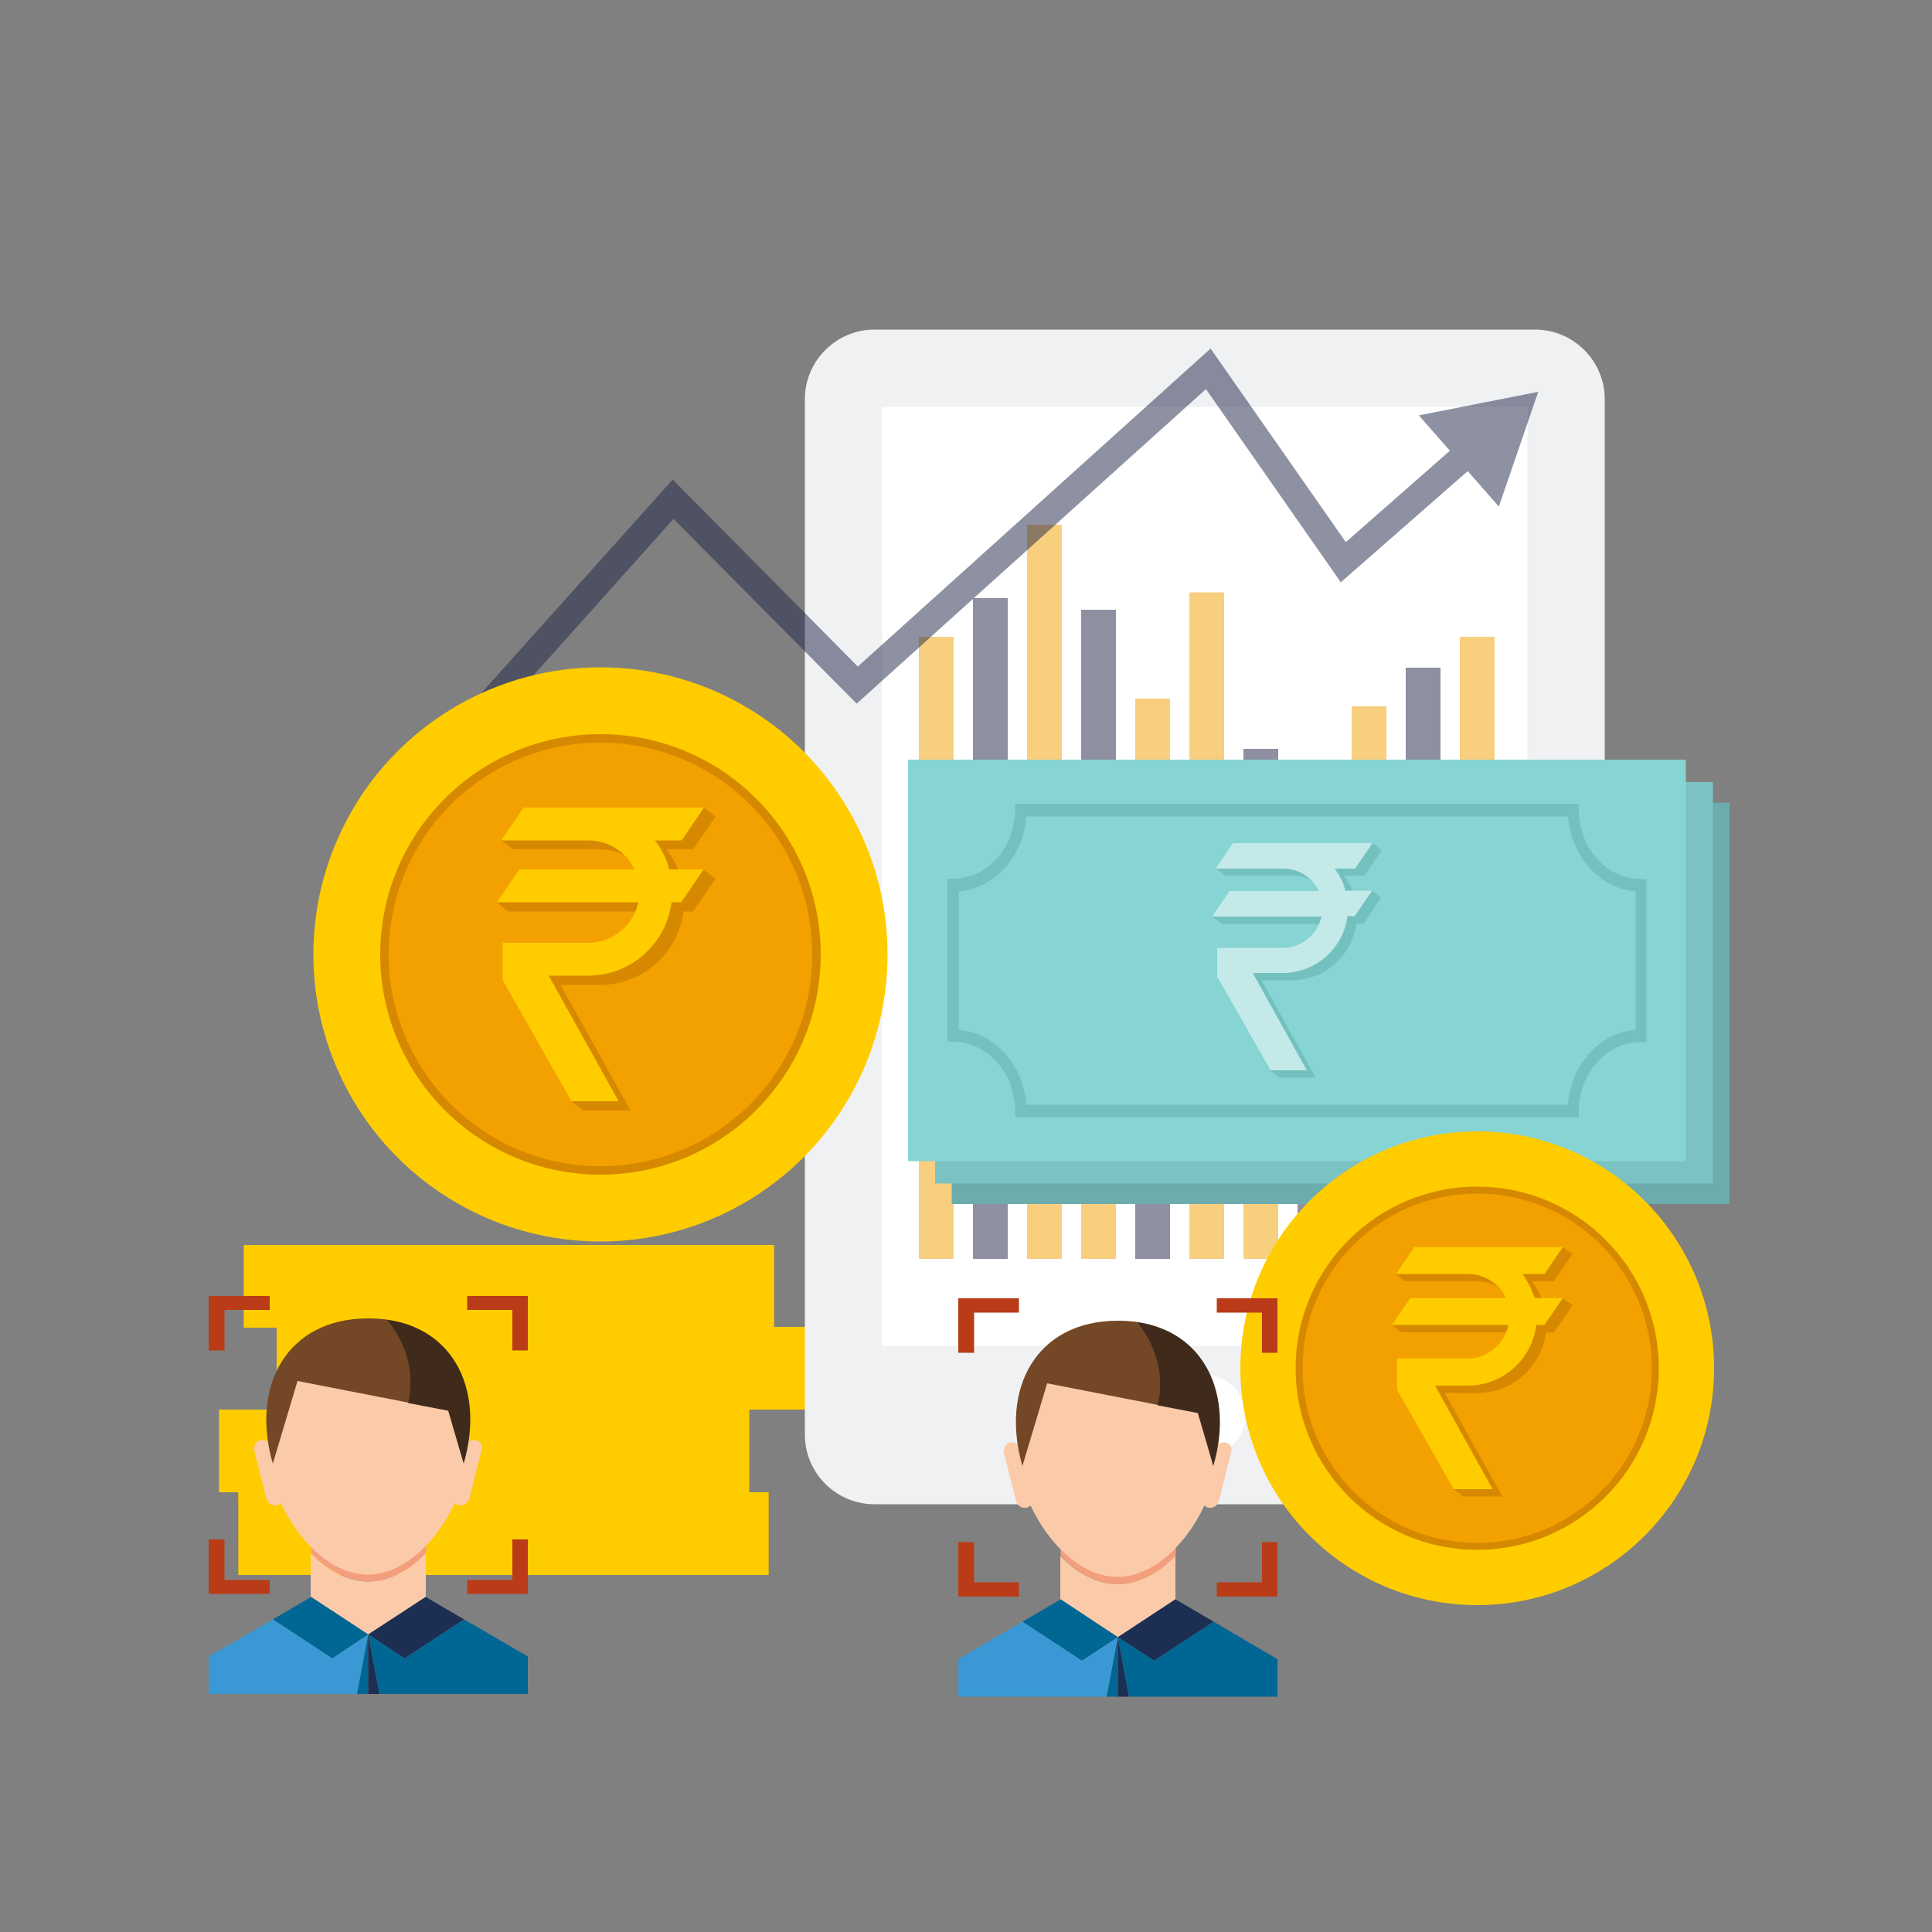 <?xml version="1.0" encoding="utf-8"?>
<!-- Generator: Adobe Illustrator 19.0.0, SVG Export Plug-In . SVG Version: 6.00 Build 0)  -->
<svg version="1.1" xmlns="http://www.w3.org/2000/svg" xmlns:xlink="http://www.w3.org/1999/xlink" x="0px" y="0px"
	 viewBox="0 0 500 500" style="enable-background:new 0 0 500 500;" xml:space="preserve">
<rect x="0" y="0" width="500" height="500" fill="#808080" stroke="none"/>
<style type="text/css">
	.st0{display:none;}
	.st1{display:inline;fill:#FFFFFF;}
	.st2{display:inline;fill:#1E2346;}
	.st3{fill:#FFCC00;}
	.st4{opacity:0.5;fill:#FFCC00;}
	.st5{fill:#F0F1F3;}
	.st6{fill:#FFFFFF;}
	.st7{opacity:0.5;fill:#F3A100;}
	.st8{opacity:0.5;fill:#1E2346;}
	.st9{fill:#6CACAC;}
	.st10{fill:#5A9997;}
	.st11{fill:#A2C2C0;}
	.st12{fill:#7BC3C3;}
	.st13{fill:#68B0AE;}
	.st14{fill:#B5D9D7;}
	.st15{fill:#86D4D4;}
	.st16{fill:#72C1BF;}
	.st17{fill:#C3EAE8;}
	.st18{opacity:0.5;}
	.st19{fill:#1E2346;}
	.st20{fill:#D68900;}
	.st21{fill:#F3A100;}
	.st22{display:none;fill:#F9A91C;}
	.st23{display:inline;fill:#141930;}
	.st24{display:inline;fill:#E6976D;}
	.st25{display:inline;fill:#E59303;}
	.st26{display:inline;fill:#E37463;}
	.st27{display:inline;fill:#42528E;}
	.st28{display:inline;fill:#F9A91C;}
	.st29{display:inline;fill:#D68505;}
	.st30{display:inline;fill:#F3A100;}
	.st31{display:inline;opacity:0.4;fill:#E37463;}
	.st32{display:none;fill:#1A427D;}
	.st33{display:none;fill:#A9BFF8;}
	.st34{display:none;fill:#102F54;}
	.st35{display:none;fill:#E6976D;}
	.st36{display:inline;fill:#F0F1F5;}
	.st37{display:inline;fill:#CBCED8;}
	.st38{display:inline;fill:#F0F1F3;}
	.st39{display:inline;}
	.st40{fill:#26377C;}
	.st41{fill:#F3CE87;}
	.st42{fill:#F39E7C;}
	.st43{fill:#FBCBA9;}
	.st44{fill:#744726;}
	.st45{fill:#402A1B;}
	.st46{fill:#006693;}
	.st47{fill:#1C2E52;}
	.st48{fill:#3A99D5;}
	.st49{fill:#BA3B18;}
</style>
<g id="BACKGROUND" class="st0">
	<rect id="XMLID_32_" class="st1" width="500" height="500"/>
	<rect id="XMLID_31_" x="217.2" y="-123.4" class="st2" width="4.3" height="0"/>
</g>
<g id="OBJECTS">
	<g id="XMLID_260_">
		<g id="XMLID_158_">
			<g id="XMLID_127_">
				<rect id="XMLID_100_" x="61.7" y="386.2" class="st3" width="137.2" height="21.4"/>
				<rect id="XMLID_104_" x="61.7" y="386.2" class="st4" width="47" height="21.4"/>
				<rect id="XMLID_126_" x="153.8" y="386.2" class="st4" width="45.1" height="21.4"/>
			</g>
			<g id="XMLID_129_">
				<rect id="XMLID_134_" x="56.7" y="364.8" class="st3" width="137.2" height="21.4"/>
				<rect id="XMLID_131_" x="56.7" y="364.8" class="st4" width="36.4" height="21.4"/>
				<rect id="XMLID_130_" x="136.1" y="364.8" class="st4" width="57.8" height="21.4"/>
			</g>
			<g id="XMLID_147_">
				<rect id="XMLID_151_" x="71.6" y="343.4" class="st3" width="137.2" height="21.4"/>
				<rect id="XMLID_150_" x="71.6" y="343.4" class="st4" width="53.7" height="21.4"/>
				<rect id="XMLID_149_" x="169.8" y="343.4" class="st4" width="39" height="21.4"/>
			</g>
			<g id="XMLID_152_">
				<rect id="XMLID_155_" x="63.1" y="322.2" class="st3" width="137.2" height="21.4"/>
				<rect id="XMLID_154_" x="63.1" y="322.2" class="st4" width="40.9" height="21.4"/>
				<rect id="XMLID_153_" x="144.7" y="322.2" class="st4" width="55.7" height="21.4"/>
			</g>
			<rect id="XMLID_128_" x="61.7" y="386.2" class="st4" width="131.7" height="3.2"/>
			<rect id="XMLID_145_" x="71.6" y="343.5" class="st4" width="128.7" height="3.3"/>
		</g>
		<g id="XMLID_66_">
			<path id="XMLID_49_" class="st5" d="M397.3,389.3h-171c-9.9,0-18-8.1-18-18v-268c0-9.9,8.1-18,18-18h171c9.9,0,18,8.1,18,18v268
				C415.3,381.3,407.3,389.3,397.3,389.3z"/>
			<rect id="XMLID_63_" x="228.3" y="105.3" class="st6" width="167" height="243"/>
			<rect id="XMLID_52_" x="237.8" y="164.8" class="st7" width="9" height="54"/>
			<rect id="XMLID_61_" x="251.8" y="154.8" class="st8" width="9" height="64"/>
			<rect id="XMLID_67_" x="265.8" y="135.8" class="st7" width="9" height="83"/>
			<rect id="XMLID_72_" x="279.8" y="157.8" class="st8" width="9" height="61"/>
			<rect id="XMLID_79_" x="293.8" y="180.8" class="st7" width="9" height="38"/>
			<rect id="XMLID_82_" x="307.8" y="153.3" class="st7" width="9" height="65.5"/>
			<rect id="XMLID_85_" x="321.8" y="193.8" class="st8" width="9" height="25"/>
			<rect id="XMLID_88_" x="335.8" y="201.3" class="st7" width="9" height="17.5"/>
			<rect id="XMLID_91_" x="349.8" y="182.8" class="st7" width="9" height="36"/>
			<rect id="XMLID_94_" x="363.8" y="172.8" class="st8" width="9" height="46"/>
			<rect id="XMLID_97_" x="377.8" y="164.8" class="st7" width="9" height="54"/>
			<rect id="XMLID_114_" x="377.8" y="271.8" class="st7" width="9" height="54"/>
			<rect id="XMLID_113_" x="363.8" y="261.8" class="st8" width="9" height="64"/>
			<rect id="XMLID_110_" x="349.8" y="242.8" class="st7" width="9" height="83"/>
			<rect id="XMLID_109_" x="335.8" y="264.8" class="st8" width="9" height="61"/>
			<rect id="XMLID_106_" x="321.8" y="287.8" class="st7" width="9" height="38"/>
			<rect id="XMLID_103_" x="307.8" y="260.3" class="st7" width="9" height="65.5"/>
			<rect id="XMLID_102_" x="293.8" y="300.8" class="st8" width="9" height="25"/>
			<rect id="XMLID_98_" x="279.8" y="308.3" class="st7" width="9" height="17.5"/>
			<rect id="XMLID_75_" x="265.8" y="289.8" class="st7" width="9" height="36"/>
			<rect id="XMLID_69_" x="251.8" y="279.8" class="st8" width="9" height="46"/>
			<rect id="XMLID_65_" x="237.8" y="271.8" class="st7" width="9" height="54"/>
			<circle id="XMLID_57_" class="st6" cx="311.8" cy="366.3" r="10.5"/>
		</g>
		<g id="XMLID_251_">
			<g id="XMLID_256_">
				<rect id="XMLID_272_" x="246.3" y="207.7" class="st9" width="201.3" height="103.9"/>
				<path id="XMLID_269_" class="st10" d="M419.9,300.3H274v-1.6c0-9.8-7.2-17.9-16-17.9h-1.5v-42.2h1.5c8.8,0,16-8,16-17.9v-1.6
					h145.9v1.6c0,9.8,7.2,17.9,16,17.9h1.5v42.2h-1.5c-8.8,0-16,8-16,17.9V300.3z M276.9,297H417c0.7-10.3,8.2-18.6,17.5-19.4v-35.8
					c-9.3-0.8-16.7-9.1-17.5-19.4H276.9c-0.7,10.3-8.2,18.6-17.5,19.4v35.8C268.7,278.4,276.1,286.7,276.9,297z"/>
				<g id="XMLID_258_">
					<path id="XMLID_267_" class="st10" d="M366.5,241.8h-5.1c-0.6-1.5-1.4-2.8-2.3-4h5.3l4.5-6.6l-2.3-1.8h-36.1l-4.5,6.6l2.3,1.8
						h17.5v0c1.8,0,3.5,0.5,5,1.3c0.8,0.8,1.5,1.7,2,2.8h-23.1l-4.5,6.6l2.3,1.8h25.5c-1.5,3.7-5.2,6.3-9.5,6.3h-17.1l0,7.5
						l13.8,24.2l2.3,1.8h9.4l-14-25.2h7.7c0.1,0,0.1,0,0.2,0c0.1,0,0.1,0,0.1,0c8.5-0.1,15.5-6.5,16.5-14.7h1.9l4.5-6.6L366.5,241.8
						z"/>
					<path id="XMLID_263_" class="st11" d="M356.7,235.9h5.3l4.5-6.6h-36.1l-4.5,6.6h17.5v0c4.1,0,7.6,2.4,9.2,5.8h-23.1l-4.5,6.6
						h28.3c-1,4.6-5.1,8.1-10,8.1h-17.1l0,7.5l13.8,24.2h9.4l-14-25.2h7.7c0.1,0,0.1,0,0.2,0c0.1,0,0.1,0,0.1,0
						c8.5-0.1,15.5-6.5,16.5-14.7h1.9l4.5-6.6h-6.9C359,239.6,358,237.6,356.7,235.9z"/>
				</g>
			</g>
			<g id="XMLID_253_">
				<rect id="XMLID_276_" x="242" y="202.4" class="st12" width="201.3" height="103.9"/>
				<path id="XMLID_268_" class="st13" d="M415.6,294.9H269.7v-1.6c0-9.8-7.2-17.9-16-17.9h-1.5v-42.2h1.5c8.8,0,16-8,16-17.9v-1.6
					h145.9v1.6c0,9.8,7.2,17.9,16,17.9h1.5v42.2h-1.5c-8.8,0-16,8-16,17.9V294.9z M272.6,291.7h140.2c0.7-10.3,8.2-18.6,17.5-19.4
					v-35.8c-9.3-0.8-16.7-9.1-17.5-19.4H272.6c-0.7,10.3-8.2,18.6-17.5,19.4v35.8C264.4,273,271.9,281.3,272.6,291.7z"/>
				<g id="XMLID_254_">
					<path id="XMLID_259_" class="st13" d="M362.2,236.4h-5.1c-0.6-1.5-1.4-2.8-2.3-4h5.3l4.5-6.6l-2.3-1.8h-36.1l-4.5,6.6l2.3,1.8
						h17.5v0c1.8,0,3.5,0.5,5,1.3c0.8,0.8,1.5,1.7,2,2.8h-23.1l-4.5,6.6l2.3,1.8h25.5c-1.5,3.7-5.2,6.3-9.5,6.3H322l0,7.5l13.8,24.2
						l2.3,1.8h9.4l-14-25.2h7.7c0.1,0,0.1,0,0.2,0c0.1,0,0.1,0,0.1,0c8.5-0.1,15.5-6.5,16.5-14.7h1.9l4.5-6.6L362.2,236.4z"/>
					<path id="XMLID_255_" class="st14" d="M352.4,230.6h5.3l4.5-6.6h-36.1l-4.5,6.6h17.5v0c4.1,0,7.6,2.4,9.2,5.8h-23.1l-4.5,6.6
						h28.3c-1,4.6-5.1,8.1-10,8.1H322l0,7.5l13.8,24.2h9.4l-14-25.2h7.7c0.1,0,0.1,0,0.2,0c0.1,0,0.1,0,0.1,0
						c8.5-0.1,15.5-6.5,16.5-14.7h1.9l4.5-6.6h-6.9C354.8,234.3,353.8,232.3,352.4,230.6z"/>
				</g>
			</g>
			<g id="XMLID_250_">
				<rect id="XMLID_187_" x="235" y="196.6" class="st15" width="201.3" height="103.9"/>
				<path id="XMLID_247_" class="st16" d="M408.6,289.1H262.7v-1.6c0-9.8-7.2-17.9-16-17.9h-1.5v-42.2h1.5c8.8,0,16-8,16-17.9V208
					h145.9v1.6c0,9.8,7.2,17.9,16,17.9h1.5v42.2h-1.5c-8.8,0-16,8-16,17.9V289.1z M265.6,285.9h140.2c0.7-10.3,8.2-18.6,17.5-19.4
					v-35.8c-9.3-0.8-16.7-9.1-17.5-19.4H265.6c-0.7,10.3-8.2,18.6-17.5,19.4v35.8C257.4,267.3,264.9,275.5,265.6,285.9z"/>
				<g id="XMLID_257_">
					<path id="XMLID_252_" class="st16" d="M355.2,230.6h-5.1c-0.6-1.5-1.4-2.8-2.3-4h5.3l4.5-6.6l-2.3-1.8h-36.1l-4.5,6.6l2.3,1.8
						h17.5v0c1.8,0,3.5,0.5,5,1.3c0.8,0.8,1.5,1.7,2,2.8h-23.1l-4.5,6.6l2.3,1.8h25.5c-1.5,3.7-5.2,6.3-9.5,6.3H315l0,7.5l13.8,24.2
						l2.3,1.8h9.4l-14-25.2h7.7c0.1,0,0.1,0,0.2,0c0.1,0,0.1,0,0.1,0c8.5-0.1,15.5-6.5,16.5-14.7h1.9l4.5-6.6L355.2,230.6z"/>
					<path id="XMLID_246_" class="st17" d="M345.4,224.8h5.3l4.5-6.6h-36.1l-4.5,6.6h17.5v0c4.1,0,7.6,2.4,9.2,5.8h-23.1l-4.5,6.6
						h28.3c-1,4.6-5.1,8.1-10,8.1H315l0,7.5l13.8,24.2h9.4l-14-25.2h7.7c0.1,0,0.1,0,0.2,0c0.1,0,0.1,0,0.1,0
						c8.5-0.1,15.5-6.5,16.5-14.7h1.9l4.5-6.6h-6.9C347.7,228.5,346.7,226.5,345.4,224.8z"/>
				</g>
			</g>
		</g>
		<g id="XMLID_33_" class="st18">
			<polygon id="XMLID_47_" class="st19" points="103.4,213.5 98.2,208.8 174.1,124.1 222,172.5 313.3,90.2 348.3,140.3 378.7,113.6 
				383.3,118.9 347,150.7 312.1,100.7 221.7,182.1 174.3,134.3 			"/>
			<g id="XMLID_42_">
				<polygon id="XMLID_44_" class="st19" points="387.9,131.1 398.1,101.4 367.2,107.5 				"/>
			</g>
		</g>
		<g id="XMLID_133_">
			<circle id="XMLID_175_" class="st3" cx="382.3" cy="354.1" r="61.3"/>
			<circle id="XMLID_172_" class="st20" cx="382.3" cy="354.1" r="47"/>
			<circle id="XMLID_142_" class="st21" cx="382.3" cy="354.1" r="45.2"/>
			<path id="XMLID_138_" class="st20" d="M404.4,335.9h-5.5c-0.6-1.6-1.4-3-2.5-4.3h5.7l4.8-7l-2.5-1.9h-38.5l-4.8,7l2.5,1.9h18.7v0
				c1.9,0,3.7,0.5,5.3,1.4c0.8,0.9,1.6,1.9,2.1,2.9H365l-4.8,7l2.5,1.9h27.1c-1.6,4-5.5,6.8-10.1,6.8h-18.2l0,8l14.7,25.8l2.5,1.9
				h10.1l-14.9-26.8h8.2c0.1,0,0.1,0,0.2,0c0.1,0,0.1,0,0.2,0c9.1-0.1,16.5-6.9,17.6-15.7h2.1l4.8-7L404.4,335.9z"/>
			<path id="XMLID_135_" class="st3" d="M394,329.7h5.7l4.8-7h-38.5l-4.8,7h18.7v0c4.3,0,8.1,2.5,9.8,6.2H365l-4.8,7h30.2
				c-1.1,4.9-5.4,8.7-10.7,8.7h-18.2l0,8l14.7,25.8h10.1l-14.9-26.8h8.2c0.1,0,0.1,0,0.2,0c0.1,0,0.1,0,0.2,0
				c9.1-0.1,16.5-6.9,17.6-15.7h2.1l4.8-7h-7.3C396.4,333.7,395.4,331.6,394,329.7z"/>
		</g>
		<rect id="XMLID_34_" x="212.3" y="354.8" class="st22" width="91.7" height="54.3"/>
		<g id="XMLID_13_" class="st0">
			<path id="XMLID_51_" class="st23" d="M280.6,264.2c0,0-4-1.8-9-0.9l5.5-14l6.4,3.3L280.6,264.2z"/>
			<circle id="XMLID_35_" class="st24" cx="277" cy="251.7" r="5.1"/>
			<path id="XMLID_45_" class="st23" d="M259.2,246.5c0,0-1.6,8.4-3.3,10.3s-3.9,3.6-2.6,5.6s4.1,2.5,6.5,2.1c2.5-0.4,5.1-1,6.8-0.3
				s0.5-9.8,0.5-9.8l-3.3-10.9C263.8,243.6,258.7,246.3,259.2,246.5z"/>
			<path id="XMLID_25_" class="st24" d="M217.2,313.3c0,0-5,2.3-11.7,4.2c0,0,7,5.2,14.5-0.7L217.2,313.3z"/>
			<path id="XMLID_9_" class="st25" d="M254.7,271.5c0,0-8.3,28-37.5,41.8l2.5,5.2c0,0,20-3,41.2-30.2L254.7,271.5z"/>
			<path id="XMLID_22_" class="st24" d="M208.2,391.2c0,0-5.6,8.4-11.4,10.6c0,0,6.3,0.5,9.8-2.8S208.2,391.2,208.2,391.2z"/>
			<path id="XMLID_20_" class="st26" d="M225,353c0,0,17.9,39.6,18.9,47.2c0.9,7.5-6,18.5-6,18.5h3.1l10.4-12.9l-11.6-48.7l10.4-1.3
				l-5.3-13.5l-19.5-0.3L225,353z"/>
			<path id="XMLID_11_" class="st24" d="M226.1,326.6c0,0-8.5-1.9-10.4,5.7c-1.9,7.5-10.9,67-10.9,67l8.2-2.2l13.8-52.5l23,0.9
				C249.8,345.5,238.3,330.7,226.1,326.6z"/>
			<path id="XMLID_18_" class="st27" d="M213,397.1c0,0,1.3,3.8-0.9,6.6c-2.2,2.8-5.8,7.2-5.8,7.2l-0.9-1.6l2.1-5.9l-12.8,1.6
				l-7.2-4.1c0,0,8.8,1.2,17.5-1.6L213,397.1z"/>
			<path id="XMLID_30_" class="st27" d="M241,418.8l10.4-12.9c2.5,3,1.9,5.8,1.9,5.8l-0.4,10.7H251l-0.8-9.2l-8.2,8.2h-8.6l4.5-2.5
				H241z"/>
			<path id="XMLID_8_" class="st28" d="M276.4,268.4l9.1,4c2.2,1,3.4,3.4,2.8,5.8c-1.8,6.5-4.1,23.5-1.7,39.8h-29.2
				c0,0-4.2-25.8-3.8-44.3c0-2.3,1.7-4.3,4-4.7l8.1-1.4L276.4,268.4z"/>
			
				<ellipse id="XMLID_6_" transform="matrix(0.997 7.396063e-002 -7.396063e-002 0.997 20.971 -19.219)" class="st26" cx="270" cy="273.6" rx="10.8" ry="6.3"/>
			<path id="XMLID_7_" class="st26" d="M275.2,256.6c0,0,0.2,7.7,1.4,12.3c0,0-5.5,1.4-12.1,0c0,0,2.6-2.6,3.1-10.7L275.2,256.6z"/>
			<path id="XMLID_10_" class="st28" d="M256,277.8l-6.3,12.1c0,0,2,6.6,10.6,5.8l8.9-5.8L256,277.8z"/>
			<path id="XMLID_12_" class="st27" d="M286.5,317.9c0,0,4.4,12,4.7,19.7c0.2,7.4-1.9,16.6-18.6,17.9c-15.7,1.2-18.2,1.6-30.3,1.6
				c0,0-3.3-24.1-11.6-30.8c0,0,12.4-4,26.6-8.4H286.5z"/>
			<path id="XMLID_54_" class="st29" d="M288,275.1c-0.5-0.3-0.9-0.6-1.2-0.7c-4.1-2-8.3,4.5-8.3,4.5s-6.5,13.4-23.1,25.3
				c0.5,4.5,1.1,8.3,1.4,10.7c8.2-3.5,17.5-8.8,25-17c1.6-1.7,2.9-3.2,4-4.7c0.5-6.6,1.5-12.1,2.3-15.1
				C288.5,277.1,288.4,276.1,288,275.1z"/>
			<path id="XMLID_23_" class="st30" d="M279.2,277.3c0,0-12.7,23.8-45.4,34.9l2.3,5.5c0,0,27.3-2.8,45.8-21.3
				c16.5-16.5,7.9-22.2,5.8-23.3C283.7,271,279.2,277.3,279.2,277.3z"/>
			<path id="XMLID_38_" class="st24" d="M233.8,312.3l-12.3,4.6l2.3,5.7c0,0,6.2,1,12.3-4.8L233.8,312.3z"/>
			<path id="XMLID_43_" class="st31" d="M275.7,263.5c-0.1-0.8-0.2-1.7-0.2-2.5l-7.8-3l-0.1,0c-0.3,5.6-1.6,8.5-2.4,9.9
				C270.6,267.6,274,265.2,275.7,263.5z"/>
			<path id="XMLID_5_" class="st24" d="M269,265h-0.8c-4.3,0-7.7-3.5-7.7-7.7v-14h16.3v14C276.8,261.5,273.3,265,269,265z"/>
			<path id="XMLID_37_" class="st2" d="M272.7,243.6c0,0,0.1,5.1,3.5,8.3c0,0,1.4-3.6,3.1-1.3s0.1,4.9-2.8,5.3c0,0-0.9,6.6,1.9,9.5
				s2.8-2.4,6.4-1.9s6-0.5,4-3.8s-5.4-11.5-5.8-15.5s-1.6-10.4-6.1-8.9c0,0-0.6-4.1-5.1-4.4s-7.6,4-11.1,3.4s-7,0.8-7.5,5
				c-0.6,5.2,1.3,9,7.8,8.1C261,247.5,270.6,246,272.7,243.6z"/>
		</g>
		<rect id="XMLID_14_" x="169.7" y="323.8" class="st32" width="141.8" height="5.4"/>
		<rect id="XMLID_15_" x="168.1" y="325.9" class="st33" width="145" height="1.1"/>
		<g id="XMLID_76_">
			<circle id="XMLID_68_" class="st3" cx="155.4" cy="247" r="74.3"/>
			<circle id="XMLID_71_" class="st20" cx="155.4" cy="247" r="57"/>
			<circle id="XMLID_74_" class="st21" cx="155.4" cy="247" r="54.8"/>
			<path id="XMLID_77_" class="st20" d="M182.1,225h-6.6c-0.7-1.9-1.8-3.6-3-5.2h6.9l5.8-8.5l-3-2.3h-46.7l-5.8,8.5l3,2.3h22.6v0
				c2.3,0,4.5,0.6,6.4,1.7c1,1,1.9,2.2,2.5,3.6h-29.8l-5.8,8.5l3,2.3h32.9c-2,4.8-6.7,8.2-12.2,8.2h-22.1l0,9.7l17.8,31.3l3,2.3
				h12.2l-18.1-32.5h9.9c0.1,0,0.2,0,0.3,0c0.1,0,0.1,0,0.2,0c11-0.1,20-8.3,21.4-19h2.5l5.8-8.5L182.1,225z"/>
			<path id="XMLID_125_" class="st3" d="M169.5,217.5h6.9l5.8-8.5h-46.7l-5.8,8.5h22.6v0c5.3,0,9.8,3.1,11.9,7.5h-29.8l-5.8,8.5
				h36.6c-1.3,6-6.6,10.5-13,10.5h-22.1l0,9.7l17.8,31.3h12.2l-18.1-32.5h9.9c0.1,0,0.2,0,0.3,0c0.1,0,0.1,0,0.2,0
				c11-0.1,20-8.3,21.4-19h2.5l5.8-8.5h-8.9C172.5,222.2,171.2,219.7,169.5,217.5z"/>
		</g>
		<rect id="XMLID_16_" x="172.9" y="329.2" class="st34" width="136.4" height="2.5"/>
		<polygon id="XMLID_17_" class="st35" points="164.4,425.8 159.8,425.8 176.5,331.7 183.4,331.7 		"/>
		<polygon id="XMLID_19_" class="st35" points="315,425.8 319.5,425.8 302.9,331.7 296,331.7 		"/>
		<g id="XMLID_28_" class="st0">
			<polygon id="XMLID_24_" class="st36" points="227.3,321.3 181,321.3 172.9,291.2 219.2,291.2 			"/>
			<polygon id="XMLID_26_" class="st37" points="227.4,321.3 226,321.3 217.9,291.2 219.3,292.6 			"/>
			<rect id="XMLID_27_" x="181" y="321.3" class="st37" width="65.8" height="2.5"/>
			
				<ellipse id="XMLID_29_" transform="matrix(0.983 -0.182 0.182 0.983 -52.735 41.037)" class="st37" cx="196.8" cy="307.3" rx="4.2" ry="4.8"/>
		</g>
		<g id="XMLID_139_" class="st0">
			<polygon id="XMLID_132_" class="st38" points="76.7,416.6 50.2,416.6 46.9,383.5 80.1,383.5 			"/>
			<ellipse id="XMLID_136_" class="st38" cx="63.5" cy="383.5" rx="16.6" ry="3.3"/>
			<ellipse id="XMLID_170_" class="st2" cx="63.5" cy="383.5" rx="14.6" ry="2.9"/>
			<ellipse id="XMLID_188_" class="st38" cx="63.5" cy="416.4" rx="13.3" ry="3.3"/>
			<g id="XMLID_186_" class="st39">
				<g id="XMLID_196_">
					<g id="XMLID_84_">
						<path id="XMLID_86_" class="st40" d="M79.4,372.1c0.1-1.6-0.6-2.7-1.2-3.7c-0.6-1-1-1.9-0.4-2.8c0.3-0.5,1-0.9,1.8-1.4
							c0.8-0.5,1.8-1,2.8-1.5c2.1-1,4.4-2.1,6.1-3.7c0.9-0.8,1.5-1.5,2-2.3c0.5-0.7,0.8-1.4,0.9-2.2c0.3-1.4,0.4-2.8,0.5-4
							c0.1-0.6,0.5-1.2,1.1-1.8c0.7-0.5,1.6-1,2.5-1.5c1-0.5,2-0.9,3-1.4c1-0.5,1.9-0.9,2.6-1.4c0.4-0.3,0.7-0.7,1-1.1
							c0.3-0.4,0.5-0.8,0.6-1.3c0.3-0.9,0.5-1.9,0.6-2.8c0.1-1.7-0.7-3.3-2.2-4.1c-0.8-0.4-1.8-0.8-2.8-0.9c-0.5-0.1-1.1-0.1-1.6,0
							c-0.5,0.1-1,0.2-1.6,0.5c-0.9,0.5-1.9,1.2-2.8,2c-0.9,0.9-1.8,1.8-2.7,2.7c-0.8,0.9-1.6,1.7-2.4,2.3c-0.8,0.6-1.4,1-2.1,1
							c-1.3,0-2.9-0.1-4.5,0.3c-0.8,0.2-1.7,0.6-2.6,1.2c-0.9,0.6-1.8,1.4-2.7,2.6c-1.8,2.3-2.9,5.2-3.5,7.8
							c-0.4,1.3-0.6,2.5-0.8,3.5c-0.2,1-0.5,1.8-0.9,2.4c-0.7,1.1-1.7,1.1-2.9,1.1c-1.2,0-2.7,0-4.1,1.2c-0.6,0.5-0.9,1.2-1,2.2
							c-0.1,1,0,2.3,0.2,3.7c0.2,1.4,0.5,3,0.8,4.8c0.3,1.7,0.7,3.6,0.9,5.6c0.2,1.4,1.7,1.9,2.7,1c1.5-1.3,2.9-2.3,4.4-3.1
							c1.4-0.8,2.7-1.5,3.9-2c1.2-0.5,2.1-1,2.8-1.4C78.9,373.1,79.3,372.7,79.4,372.1z"/>
					</g>
				</g>
				<path id="XMLID_194_" class="st6" d="M64.3,384.2c-0.2-0.1-0.3-0.3-0.2-0.5c0,0,0.3-0.9,0.7-2.3c0.2-0.8,0.6-1.6,0.9-2.7
					c0.4-1,0.8-2.2,1.4-3.4c2.1-4.9,5.5-11.3,9.9-16.9c2.1-2.9,4.6-5.5,6.9-7.9c2.4-2.3,4.7-4.4,6.9-6.1c2.1-1.7,4-2.9,5.2-3.8
					c1.3-0.8,2.1-1.3,2.1-1.3c0.2-0.1,0.4-0.1,0.5,0.1c0.1,0.2,0,0.4-0.2,0.5c0,0-0.8,0.5-2.1,1.3c-1.3,0.9-3.1,2.1-5.2,3.8
					c-2.1,1.6-4.4,3.7-6.8,6c-2.3,2.4-4.7,5-6.9,7.8c-4.4,5.6-7.8,11.9-9.8,16.8c-0.6,1.2-1,2.4-1.3,3.4c-0.4,1-0.7,1.9-0.9,2.6
					c-0.5,1.5-0.7,2.3-0.7,2.3C64.7,384.1,64.5,384.2,64.3,384.2z"/>
			</g>
			<g id="XMLID_173_" class="st39">
				<g id="XMLID_214_">
					<path id="XMLID_215_" class="st15" d="M68.2,366c-1-1.4-2.4-1.6-3.6-1.9c-1.2-0.2-2.1-0.4-2.5-1.5c-0.2-0.6-0.2-1.3-0.2-2.3
						c0-1,0.1-2.1,0.1-3.3c0-2.4-0.2-5.3-1.4-7.7c-0.6-1.2-1.2-2.1-1.9-2.8c-0.7-0.7-1.4-1.1-2.1-1.5c-1.4-0.7-2.9-0.7-4.1-0.9
						c-0.6-0.1-1.2-0.6-1.7-1.2c-0.6-0.6-1.1-1.5-1.7-2.5c-0.6-0.9-1.2-1.9-1.9-2.8c-0.3-0.5-0.7-0.9-1-1.3c-0.4-0.4-0.7-0.7-1.1-1
						c-0.4-0.3-0.9-0.5-1.3-0.7c-0.5-0.1-1-0.2-1.5-0.1c-1,0-1.9,0.3-2.8,0.6c-1.5,0.6-2.6,2.1-2.8,3.7c-0.1,0.9-0.2,1.8-0.1,2.7
						c0.1,0.4,0.1,0.9,0.3,1.3c0.1,0.4,0.3,0.8,0.6,1.1c0.3,0.3,0.6,0.5,0.9,0.8c0.4,0.2,0.7,0.5,1.1,0.8c0.8,0.5,1.6,1,2.4,1.6
						c0.8,0.6,1.5,1.1,1.9,1.7c0.5,0.6,0.7,1.2,0.6,1.7c-0.2,1.2-0.5,2.4-0.6,3.7c0,0.7,0.1,1.3,0.3,2c0.2,0.7,0.6,1.5,1.2,2.2
						c1.2,1.6,3.1,2.8,4.8,4c0.9,0.6,1.6,1.2,2.3,1.7c0.6,0.5,1.1,1,1.3,1.5c0.4,0.9-0.3,1.6-1.1,2.4c-0.8,0.8-1.8,1.6-2.1,3
						c-0.1,0.5,0.1,1,0.7,1.5c0.5,0.5,1.3,1.1,2.3,1.7c1,0.7,2.1,1.5,3.2,2.4c1.2,1,2.3,2.1,3.3,3.5c0.7,1,2.3,0.9,2.8-0.2
						c0.7-1.6,1.6-3.2,2.4-4.6c0.8-1.4,1.5-2.8,2.1-4c0.6-1.2,1-2.3,1.2-3.2C68.7,367.3,68.6,366.5,68.2,366z"/>
				</g>
				<path id="XMLID_195_" class="st6" d="M61.7,384.3c-0.2,0-0.4-0.2-0.4-0.4c0,0,0-0.8-0.1-2.1c0-0.7-0.1-1.5-0.2-2.4
					c-0.1-0.9-0.2-2-0.4-3.2c-0.7-4.6-2.2-10.7-4.9-16.3c-1.3-2.9-2.9-5.5-4.4-8c-1.6-2.4-3.3-4.6-4.8-6.3c-1.5-1.8-2.9-3.1-3.9-4.1
					c-1-0.9-1.6-1.4-1.6-1.4c-0.1-0.1-0.2-0.4,0-0.5c0.1-0.2,0.4-0.2,0.5,0c0,0,0.6,0.5,1.6,1.4c1,1,2.4,2.3,3.9,4.1
					c1.6,1.8,3.2,4,4.9,6.4c1.6,2.5,3.2,5.2,4.5,8.1c2.7,5.7,4.3,11.9,5,16.5c0.2,1.2,0.3,2.2,0.4,3.2c0.1,1,0.2,1.8,0.2,2.5
					c0,1.4,0.1,2.2,0.1,2.2C62,384.1,61.9,384.3,61.7,384.3z"/>
			</g>
			<g id="XMLID_177_" class="st39">
				<g id="XMLID_199_">
					<g id="XMLID_80_">
						<path id="XMLID_81_" class="st41" d="M71.2,363.6c-0.6-1.7-1.7-2.5-2.7-3.2c-1-0.7-1.8-1.4-1.6-2.7c0.1-0.7,0.5-1.5,1-2.5
							c0.5-0.9,1.2-2,1.9-3.1c1.4-2.2,3.1-4.7,4-7.3c0.5-1.3,0.7-2.4,0.8-3.4c0.1-1,0.1-1.9-0.1-2.7c-0.3-1.6-0.9-3-1.3-4.3
							c-0.2-0.6-0.1-1.5,0.3-2.4c0.4-0.9,1-1.9,1.7-3c0.7-1,1.5-2.1,2.2-3.2c0.4-0.5,0.7-1,1-1.5c0.3-0.5,0.6-1,0.8-1.5
							c0.2-0.5,0.4-1.1,0.4-1.6c0.1-0.5,0.1-1.1,0-1.6c-0.1-1.1-0.4-2.1-0.7-3c-0.6-1.7-2.1-2.7-3.9-2.5c-0.9,0.1-2,0.3-3.1,0.8
							c-0.5,0.2-1,0.5-1.5,0.9c-0.5,0.4-0.9,0.9-1.2,1.4c-0.3,0.5-0.6,1.1-0.9,1.7c-0.3,0.6-0.6,1.2-0.8,1.9
							c-0.5,1.3-0.9,2.8-1.3,4.1c-0.4,1.3-0.7,2.6-1.2,3.6c-0.4,1-0.9,1.8-1.5,2.2c-1.2,0.8-2.7,1.5-3.9,2.9
							c-0.6,0.7-1.3,1.5-1.8,2.6c-0.6,1.1-1,2.4-1.3,4c-0.6,3.2-0.3,6.7,0.3,9.6c0.2,1.5,0.6,2.8,0.8,4c0.2,1.2,0.4,2.1,0.3,2.9
							c-0.1,1.5-1,2-2.1,2.7c-1.1,0.7-2.4,1.4-3.1,3.4c-0.3,0.8-0.2,1.7,0.2,2.8c0.4,1.1,1.1,2.3,1.9,3.6c0.8,1.3,1.8,2.8,2.9,4.4
							c1,1.6,2.3,3.4,3.4,5.3c0.8,1.3,2.3,1.1,2.8-0.3c0.7-2.1,1.5-3.9,2.4-5.5c0.9-1.6,1.8-3,2.6-4.1c0.8-1.2,1.4-2.2,1.9-3
							C71.2,365,71.4,364.2,71.2,363.6z"/>
					</g>
				</g>
				<path id="XMLID_197_" class="st6" d="M63.4,384.1c-0.2,0-0.4-0.1-0.4-0.4c0,0-0.2-1-0.4-2.8c-0.1-0.4-0.2-0.9-0.2-1.5
					c-0.1-0.5-0.1-1.1-0.2-1.8c-0.1-1.3-0.3-2.7-0.4-4.2c-0.4-6.2-0.3-14.5,1.2-22.6c0.6-4.1,1.7-8.1,2.8-11.8
					c1.2-3.7,2.4-7.1,3.6-9.9c1.2-2.9,2.4-5.1,3.2-6.8c0.9-1.6,1.4-2.5,1.4-2.5c0.1-0.2,0.4-0.3,0.6-0.2c0.2,0.1,0.2,0.4,0.1,0.6
					c0,0-0.5,0.9-1.4,2.5c-0.8,1.6-2,3.9-3.1,6.7c-1.2,2.8-2.4,6.2-3.6,9.9c-1,3.7-2.1,7.7-2.7,11.7c-1.5,8.1-1.6,16.3-1.2,22.4
					c0.1,1.5,0.2,2.9,0.4,4.2c0.1,0.6,0.1,1.2,0.2,1.7c0.1,0.5,0.2,1,0.2,1.5c0.3,1.8,0.4,2.8,0.4,2.8
					C63.7,383.8,63.6,384,63.4,384.1z"/>
			</g>
		</g>
		<g id="XMLID_189_" class="st0">
			<polygon id="XMLID_243_" class="st38" points="436.7,416.6 410.2,416.6 406.9,383.5 440.1,383.5 			"/>
			<ellipse id="XMLID_240_" class="st38" cx="423.5" cy="383.5" rx="16.6" ry="3.3"/>
			<ellipse id="XMLID_239_" class="st2" cx="423.5" cy="383.5" rx="14.6" ry="2.9"/>
			<ellipse id="XMLID_236_" class="st38" cx="423.5" cy="416.4" rx="13.3" ry="3.3"/>
			<g id="XMLID_223_" class="st39">
				<g id="XMLID_227_">
					<g id="XMLID_70_">
						<path id="XMLID_73_" class="st40" d="M439.4,372.1c0.1-1.6-0.6-2.7-1.2-3.7c-0.6-1-1-1.9-0.4-2.8c0.3-0.5,1-0.9,1.8-1.4
							c0.8-0.5,1.8-1,2.8-1.5c2.1-1,4.4-2.1,6.1-3.7c0.9-0.8,1.5-1.5,2-2.3c0.5-0.7,0.8-1.4,0.9-2.2c0.3-1.4,0.4-2.8,0.5-4
							c0.1-0.6,0.5-1.2,1.1-1.8c0.7-0.5,1.6-1,2.5-1.5c1-0.5,2-0.9,3-1.4c1-0.5,1.9-0.9,2.6-1.4c0.4-0.3,0.7-0.7,1-1.1
							c0.3-0.4,0.5-0.8,0.6-1.3c0.3-0.9,0.5-1.9,0.6-2.8c0.1-1.7-0.7-3.3-2.2-4.1c-0.8-0.4-1.8-0.8-2.8-0.9c-0.5-0.1-1.1-0.1-1.6,0
							c-0.5,0.1-1,0.2-1.6,0.5c-0.9,0.5-1.9,1.2-2.8,2c-0.9,0.9-1.8,1.8-2.7,2.7c-0.8,0.9-1.6,1.7-2.4,2.3c-0.8,0.6-1.4,1-2.1,1
							c-1.3,0-2.9-0.1-4.5,0.3c-0.8,0.2-1.7,0.6-2.6,1.2c-0.9,0.6-1.8,1.4-2.7,2.6c-1.8,2.3-2.9,5.2-3.5,7.8
							c-0.4,1.3-0.6,2.5-0.8,3.5c-0.2,1-0.5,1.8-0.9,2.4c-0.7,1.1-1.7,1.1-2.9,1.1c-1.2,0-2.7,0-4.1,1.2c-0.6,0.5-0.9,1.2-1,2.2
							c-0.1,1,0,2.3,0.2,3.7c0.2,1.4,0.5,3,0.8,4.8c0.3,1.7,0.7,3.6,0.9,5.6c0.2,1.4,1.7,1.9,2.7,1c1.5-1.3,2.9-2.3,4.4-3.1
							c1.4-0.8,2.7-1.5,3.9-2c1.2-0.5,2.1-1,2.8-1.4C438.9,373.1,439.3,372.7,439.4,372.1z"/>
					</g>
				</g>
				<path id="XMLID_226_" class="st6" d="M424.3,384.2c-0.2-0.1-0.3-0.3-0.2-0.5c0,0,0.3-0.9,0.7-2.3c0.2-0.8,0.6-1.6,0.9-2.7
					c0.4-1,0.8-2.2,1.4-3.4c2.1-4.9,5.5-11.3,9.9-16.9c2.1-2.9,4.6-5.5,6.9-7.9c2.4-2.3,4.7-4.4,6.9-6.1c2.1-1.7,4-2.9,5.2-3.8
					c1.3-0.8,2.1-1.3,2.1-1.3c0.2-0.1,0.4-0.1,0.5,0.1c0.1,0.2,0,0.4-0.2,0.5c0,0-0.8,0.5-2.1,1.3c-1.3,0.9-3.1,2.1-5.2,3.8
					c-2.1,1.6-4.4,3.7-6.8,6c-2.3,2.4-4.7,5-6.9,7.8c-4.4,5.6-7.8,11.9-9.8,16.8c-0.6,1.2-1,2.4-1.3,3.4c-0.4,1-0.7,1.9-0.9,2.6
					c-0.5,1.5-0.7,2.3-0.7,2.3C424.7,384.1,424.5,384.2,424.3,384.2z"/>
			</g>
			<g id="XMLID_219_" class="st39">
				<g id="XMLID_221_">
					<path id="XMLID_222_" class="st15" d="M428.2,366c-1-1.4-2.4-1.6-3.6-1.9c-1.2-0.2-2.1-0.4-2.5-1.5c-0.2-0.6-0.2-1.3-0.2-2.3
						c0-1,0.1-2.1,0.1-3.3c0-2.4-0.2-5.3-1.4-7.7c-0.6-1.2-1.2-2.1-1.9-2.8c-0.7-0.7-1.4-1.1-2.1-1.5c-1.4-0.7-2.9-0.7-4.1-0.9
						c-0.6-0.1-1.2-0.6-1.7-1.2c-0.6-0.6-1.1-1.5-1.7-2.5c-0.6-0.9-1.2-1.9-1.9-2.8c-0.3-0.5-0.7-0.9-1-1.3c-0.4-0.4-0.7-0.7-1.1-1
						c-0.4-0.3-0.9-0.5-1.3-0.7c-0.5-0.1-1-0.2-1.5-0.1c-1,0-1.9,0.3-2.8,0.6c-1.5,0.6-2.6,2.1-2.8,3.7c-0.1,0.9-0.2,1.8-0.1,2.7
						c0.1,0.4,0.1,0.9,0.3,1.3c0.1,0.4,0.3,0.8,0.6,1.1c0.3,0.3,0.6,0.5,0.9,0.8c0.4,0.2,0.7,0.5,1.1,0.8c0.8,0.5,1.6,1,2.4,1.6
						c0.8,0.6,1.5,1.1,1.9,1.7c0.5,0.6,0.7,1.2,0.6,1.7c-0.2,1.2-0.5,2.4-0.6,3.7c0,0.7,0.1,1.3,0.3,2c0.2,0.7,0.6,1.5,1.2,2.2
						c1.2,1.6,3.1,2.8,4.8,4c0.9,0.6,1.6,1.2,2.3,1.7c0.6,0.5,1.1,1,1.3,1.5c0.4,0.9-0.3,1.6-1.1,2.4c-0.8,0.8-1.8,1.6-2.1,3
						c-0.1,0.5,0.1,1,0.7,1.5c0.5,0.5,1.3,1.1,2.3,1.7c1,0.7,2.1,1.5,3.2,2.4c1.2,1,2.3,2.1,3.3,3.5c0.7,1,2.3,0.9,2.8-0.2
						c0.7-1.6,1.6-3.2,2.4-4.6c0.8-1.4,1.5-2.8,2.1-4c0.6-1.2,1-2.3,1.2-3.2C428.7,367.3,428.6,366.5,428.2,366z"/>
				</g>
				<path id="XMLID_220_" class="st6" d="M421.7,384.3c-0.2,0-0.4-0.2-0.4-0.4c0,0,0-0.8-0.1-2.1c0-0.7-0.1-1.5-0.2-2.4
					c-0.1-0.9-0.2-2-0.4-3.2c-0.7-4.6-2.2-10.7-4.9-16.3c-1.3-2.9-2.9-5.5-4.4-8c-1.6-2.4-3.3-4.6-4.8-6.3c-1.5-1.8-2.9-3.1-3.9-4.1
					c-1-0.9-1.6-1.4-1.6-1.4c-0.1-0.1-0.2-0.4,0-0.5c0.1-0.2,0.4-0.2,0.5,0c0,0,0.6,0.5,1.6,1.4c1,1,2.4,2.3,3.9,4.1
					c1.6,1.8,3.2,4,4.9,6.4c1.6,2.5,3.2,5.2,4.5,8.1c2.7,5.7,4.3,11.9,5,16.5c0.2,1.2,0.3,2.2,0.4,3.2c0.1,1,0.2,1.8,0.2,2.5
					c0,1.4,0.1,2.2,0.1,2.2C422,384.1,421.9,384.3,421.7,384.3z"/>
			</g>
			<g id="XMLID_190_" class="st39">
				<g id="XMLID_202_">
					<g id="XMLID_60_">
						<path id="XMLID_62_" class="st41" d="M431.2,363.6c-0.6-1.7-1.7-2.5-2.7-3.2c-1-0.7-1.8-1.4-1.6-2.7c0.1-0.7,0.5-1.5,1-2.5
							c0.5-0.9,1.2-2,1.9-3.1c1.4-2.2,3.1-4.7,4-7.3c0.5-1.3,0.7-2.4,0.8-3.4c0.1-1,0.1-1.9-0.1-2.7c-0.3-1.6-0.9-3-1.3-4.3
							c-0.2-0.6-0.1-1.5,0.3-2.4c0.4-0.9,1-1.9,1.7-3c0.7-1,1.5-2.1,2.2-3.2c0.4-0.5,0.7-1,1-1.5c0.3-0.5,0.6-1,0.8-1.5
							c0.2-0.5,0.4-1.1,0.4-1.6c0.1-0.5,0.1-1.1,0-1.6c-0.1-1.1-0.4-2.1-0.7-3c-0.6-1.7-2.1-2.7-3.9-2.5c-0.9,0.1-2,0.3-3.1,0.8
							c-0.5,0.2-1,0.5-1.5,0.9c-0.5,0.4-0.9,0.9-1.2,1.4c-0.3,0.5-0.6,1.1-0.9,1.7c-0.3,0.6-0.6,1.2-0.8,1.9
							c-0.5,1.3-0.9,2.8-1.3,4.1c-0.4,1.3-0.7,2.6-1.2,3.6c-0.4,1-0.9,1.8-1.5,2.2c-1.2,0.8-2.7,1.5-3.9,2.9
							c-0.6,0.7-1.3,1.5-1.8,2.6c-0.6,1.1-1,2.4-1.3,4c-0.6,3.2-0.3,6.7,0.3,9.6c0.2,1.5,0.6,2.8,0.8,4c0.2,1.2,0.4,2.1,0.3,2.9
							c-0.1,1.5-1,2-2.1,2.7c-1.1,0.7-2.4,1.4-3.1,3.4c-0.3,0.8-0.2,1.7,0.2,2.8c0.4,1.1,1.1,2.3,1.9,3.6c0.8,1.3,1.8,2.8,2.9,4.4
							c1,1.6,2.3,3.4,3.4,5.3c0.8,1.3,2.3,1.1,2.8-0.3c0.7-2.1,1.5-3.9,2.4-5.5c0.9-1.6,1.8-3,2.6-4.1c0.8-1.2,1.4-2.2,1.9-3
							C431.2,365,431.4,364.2,431.2,363.6z"/>
					</g>
				</g>
				<path id="XMLID_192_" class="st6" d="M423.4,384.1c-0.2,0-0.4-0.1-0.4-0.4c0,0-0.2-1-0.4-2.8c-0.1-0.4-0.2-0.9-0.2-1.5
					c-0.1-0.5-0.1-1.1-0.2-1.8c-0.1-1.3-0.3-2.7-0.4-4.2c-0.4-6.2-0.3-14.5,1.2-22.6c0.6-4.1,1.7-8.1,2.8-11.8
					c1.2-3.7,2.4-7.1,3.6-9.9c1.2-2.9,2.4-5.1,3.2-6.8c0.9-1.6,1.4-2.5,1.4-2.5c0.1-0.2,0.4-0.3,0.6-0.2c0.2,0.1,0.2,0.4,0.1,0.6
					c0,0-0.5,0.9-1.4,2.5c-0.8,1.6-2,3.9-3.1,6.7c-1.2,2.8-2.4,6.2-3.6,9.9c-1,3.7-2.1,7.7-2.7,11.7c-1.5,8.1-1.6,16.3-1.2,22.4
					c0.1,1.5,0.2,2.9,0.4,4.2c0.1,0.6,0.1,1.2,0.2,1.7c0.1,0.5,0.2,1,0.2,1.5c0.3,1.8,0.4,2.8,0.4,2.8
					C423.7,383.8,423.6,384,423.4,384.1z"/>
			</g>
		</g>
	</g>
</g>
<g id="DESIGNED_BY_FREEPIK">
	<g id="XMLID_119_">
		<path id="XMLID_78_" class="st42" d="M80.5,380.2V402c4.3,4.4,9.5,7.3,14.9,7.3c5.4,0,10.6-2.9,14.9-7.3v-21.9H80.5z"/>
		<path id="XMLID_55_" class="st43" d="M123.1,372.7c-0.6-0.1-1.2,0.1-1.7,0.4c-0.7-14.8-12.7-23.9-26.1-23.9s-25.4,9.1-26.1,23.9
			c-0.5-0.4-1.1-0.5-1.7-0.4c-1.2,0.2-1.9,1.4-1.7,2.7l3.1,12.3c0.3,1.3,1.5,2.1,2.7,1.9c0.4-0.1,0.8-0.3,1.1-0.6
			c4.7,10.1,13.3,18.5,22.5,18.5c9.2,0,17.8-8.4,22.5-18.5c0.3,0.3,0.7,0.5,1.1,0.6c1.2,0.2,2.4-0.6,2.7-1.9l3.1-12.3
			C125.1,374.1,124.3,372.9,123.1,372.7z"/>
		<path id="XMLID_53_" class="st44" d="M100,341.5c-1.5-0.2-3.1-0.3-4.7-0.3c-21.1,0-30.5,17.5-24.7,37.6l6.4-21.4l28.7,5.6
			C107.5,354.7,104.8,346.8,100,341.5z"/>
		<path id="XMLID_50_" class="st45" d="M100,341.5c4.7,5.4,7.5,13.2,5.6,21.6l10.4,2l4,13.7C125.4,360.2,117.8,343.9,100,341.5z"/>
		<path id="XMLID_48_" class="st43" d="M95.3,409.3c-5.4,0-10.6-2.9-14.9-7.3v11.2l14.9,9.8l14.9-9.8V402
			C105.9,406.5,100.7,409.3,95.3,409.3z"/>
		<polygon id="XMLID_46_" class="st46" points="95.3,423 80.5,413.3 70.6,419.1 86,429.2 		"/>
		<polygon id="XMLID_41_" class="st47" points="95.3,423 110.2,413.3 120.1,419.1 104.7,429.2 		"/>
		<polygon id="XMLID_40_" class="st48" points="95.3,423 86,429.2 70.6,419.1 54,428.7 54,438.4 92.4,438.4 		"/>
		<polygon id="XMLID_39_" class="st46" points="95.3,438.4 95.3,423 92.4,438.4 		"/>
		<polygon id="XMLID_36_" class="st47" points="98.2,438.4 95.3,423 95.3,438.4 		"/>
		<polygon id="XMLID_21_" class="st46" points="136.6,438.4 136.6,428.7 120.1,419.1 104.7,429.2 95.3,423 98.2,438.4 		"/>
		<polygon id="XMLID_4_" class="st49" points="58.1,339 69.8,339 69.8,335.4 54,335.4 54,349.5 58.1,349.5 		"/>
		<polygon id="XMLID_3_" class="st49" points="132.6,339 132.6,349.5 136.6,349.5 136.6,335.4 120.9,335.4 120.9,339 		"/>
		<polygon id="XMLID_2_" class="st49" points="132.6,408.9 120.9,408.9 120.9,412.5 136.6,412.5 136.6,398.4 132.6,398.4 		"/>
		<polygon id="XMLID_1_" class="st49" points="58.1,408.9 58.1,398.4 54,398.4 54,412.5 69.8,412.5 69.8,408.9 		"/>
	</g>
	<g id="XMLID_87_">
		<path id="XMLID_117_" class="st42" d="M274.5,380.8v21.9c4.3,4.4,9.5,7.3,14.9,7.3c5.4,0,10.6-2.9,14.9-7.3v-21.9H274.5z"/>
		<path id="XMLID_116_" class="st43" d="M317.1,373.3c-0.6-0.1-1.2,0.1-1.7,0.4c-0.7-14.8-12.7-23.9-26.1-23.9
			c-13.3,0-25.4,9.1-26.1,23.9c-0.5-0.4-1.1-0.5-1.7-0.4c-1.2,0.2-1.9,1.4-1.7,2.7l3.1,12.3c0.3,1.3,1.5,2.1,2.7,1.9
			c0.4-0.1,0.8-0.3,1.1-0.6c4.7,10.1,13.3,18.5,22.5,18.5c9.2,0,17.8-8.4,22.5-18.5c0.3,0.3,0.7,0.5,1.1,0.6
			c1.2,0.2,2.4-0.6,2.7-1.9l3.1-12.3C319.1,374.8,318.3,373.5,317.1,373.3z"/>
		<path id="XMLID_112_" class="st44" d="M294,342.1c-1.5-0.2-3.1-0.3-4.7-0.3c-21.1,0-30.5,17.5-24.7,37.6L271,358l28.7,5.6
			C301.5,355.3,298.8,347.5,294,342.1z"/>
		<path id="XMLID_111_" class="st45" d="M294,342.1c4.7,5.4,7.5,13.2,5.6,21.6l10.4,2l4,13.7C319.4,360.9,311.8,344.5,294,342.1z"/>
		<path id="XMLID_108_" class="st43" d="M289.3,410c-5.4,0-10.6-2.9-14.9-7.3v11.2l14.9,9.8l14.9-9.8v-11.2
			C299.9,407.1,294.7,410,289.3,410z"/>
		<polygon id="XMLID_107_" class="st46" points="289.3,423.7 274.5,413.9 264.6,419.7 280,429.8 		"/>
		<polygon id="XMLID_105_" class="st47" points="289.3,423.7 304.2,413.9 314.1,419.7 298.7,429.8 		"/>
		<polygon id="XMLID_101_" class="st48" points="289.3,423.7 280,429.8 264.6,419.7 248,429.4 248,439.1 286.4,439.1 		"/>
		<polygon id="XMLID_99_" class="st46" points="289.3,439.1 289.3,423.7 286.4,439.1 		"/>
		<polygon id="XMLID_96_" class="st47" points="292.2,439.1 289.3,423.7 289.3,439.1 		"/>
		<polygon id="XMLID_95_" class="st46" points="330.6,439.1 330.6,429.4 314.1,419.7 298.7,429.8 289.3,423.7 292.2,439.1 		"/>
		<polygon id="XMLID_93_" class="st49" points="252.1,339.7 263.7,339.7 263.7,336 248,336 248,350.1 252.1,350.1 		"/>
		<polygon id="XMLID_92_" class="st49" points="326.6,339.7 326.6,350.1 330.6,350.1 330.6,336 314.9,336 314.9,339.7 		"/>
		<polygon id="XMLID_90_" class="st49" points="326.6,409.5 314.9,409.5 314.9,413.2 330.6,413.2 330.6,399.1 326.6,399.1 		"/>
		<polygon id="XMLID_83_" class="st49" points="252.1,409.5 252.1,399.1 248,399.1 248,413.2 263.7,413.2 263.7,409.5 		"/>
	</g>
</g>
</svg>
